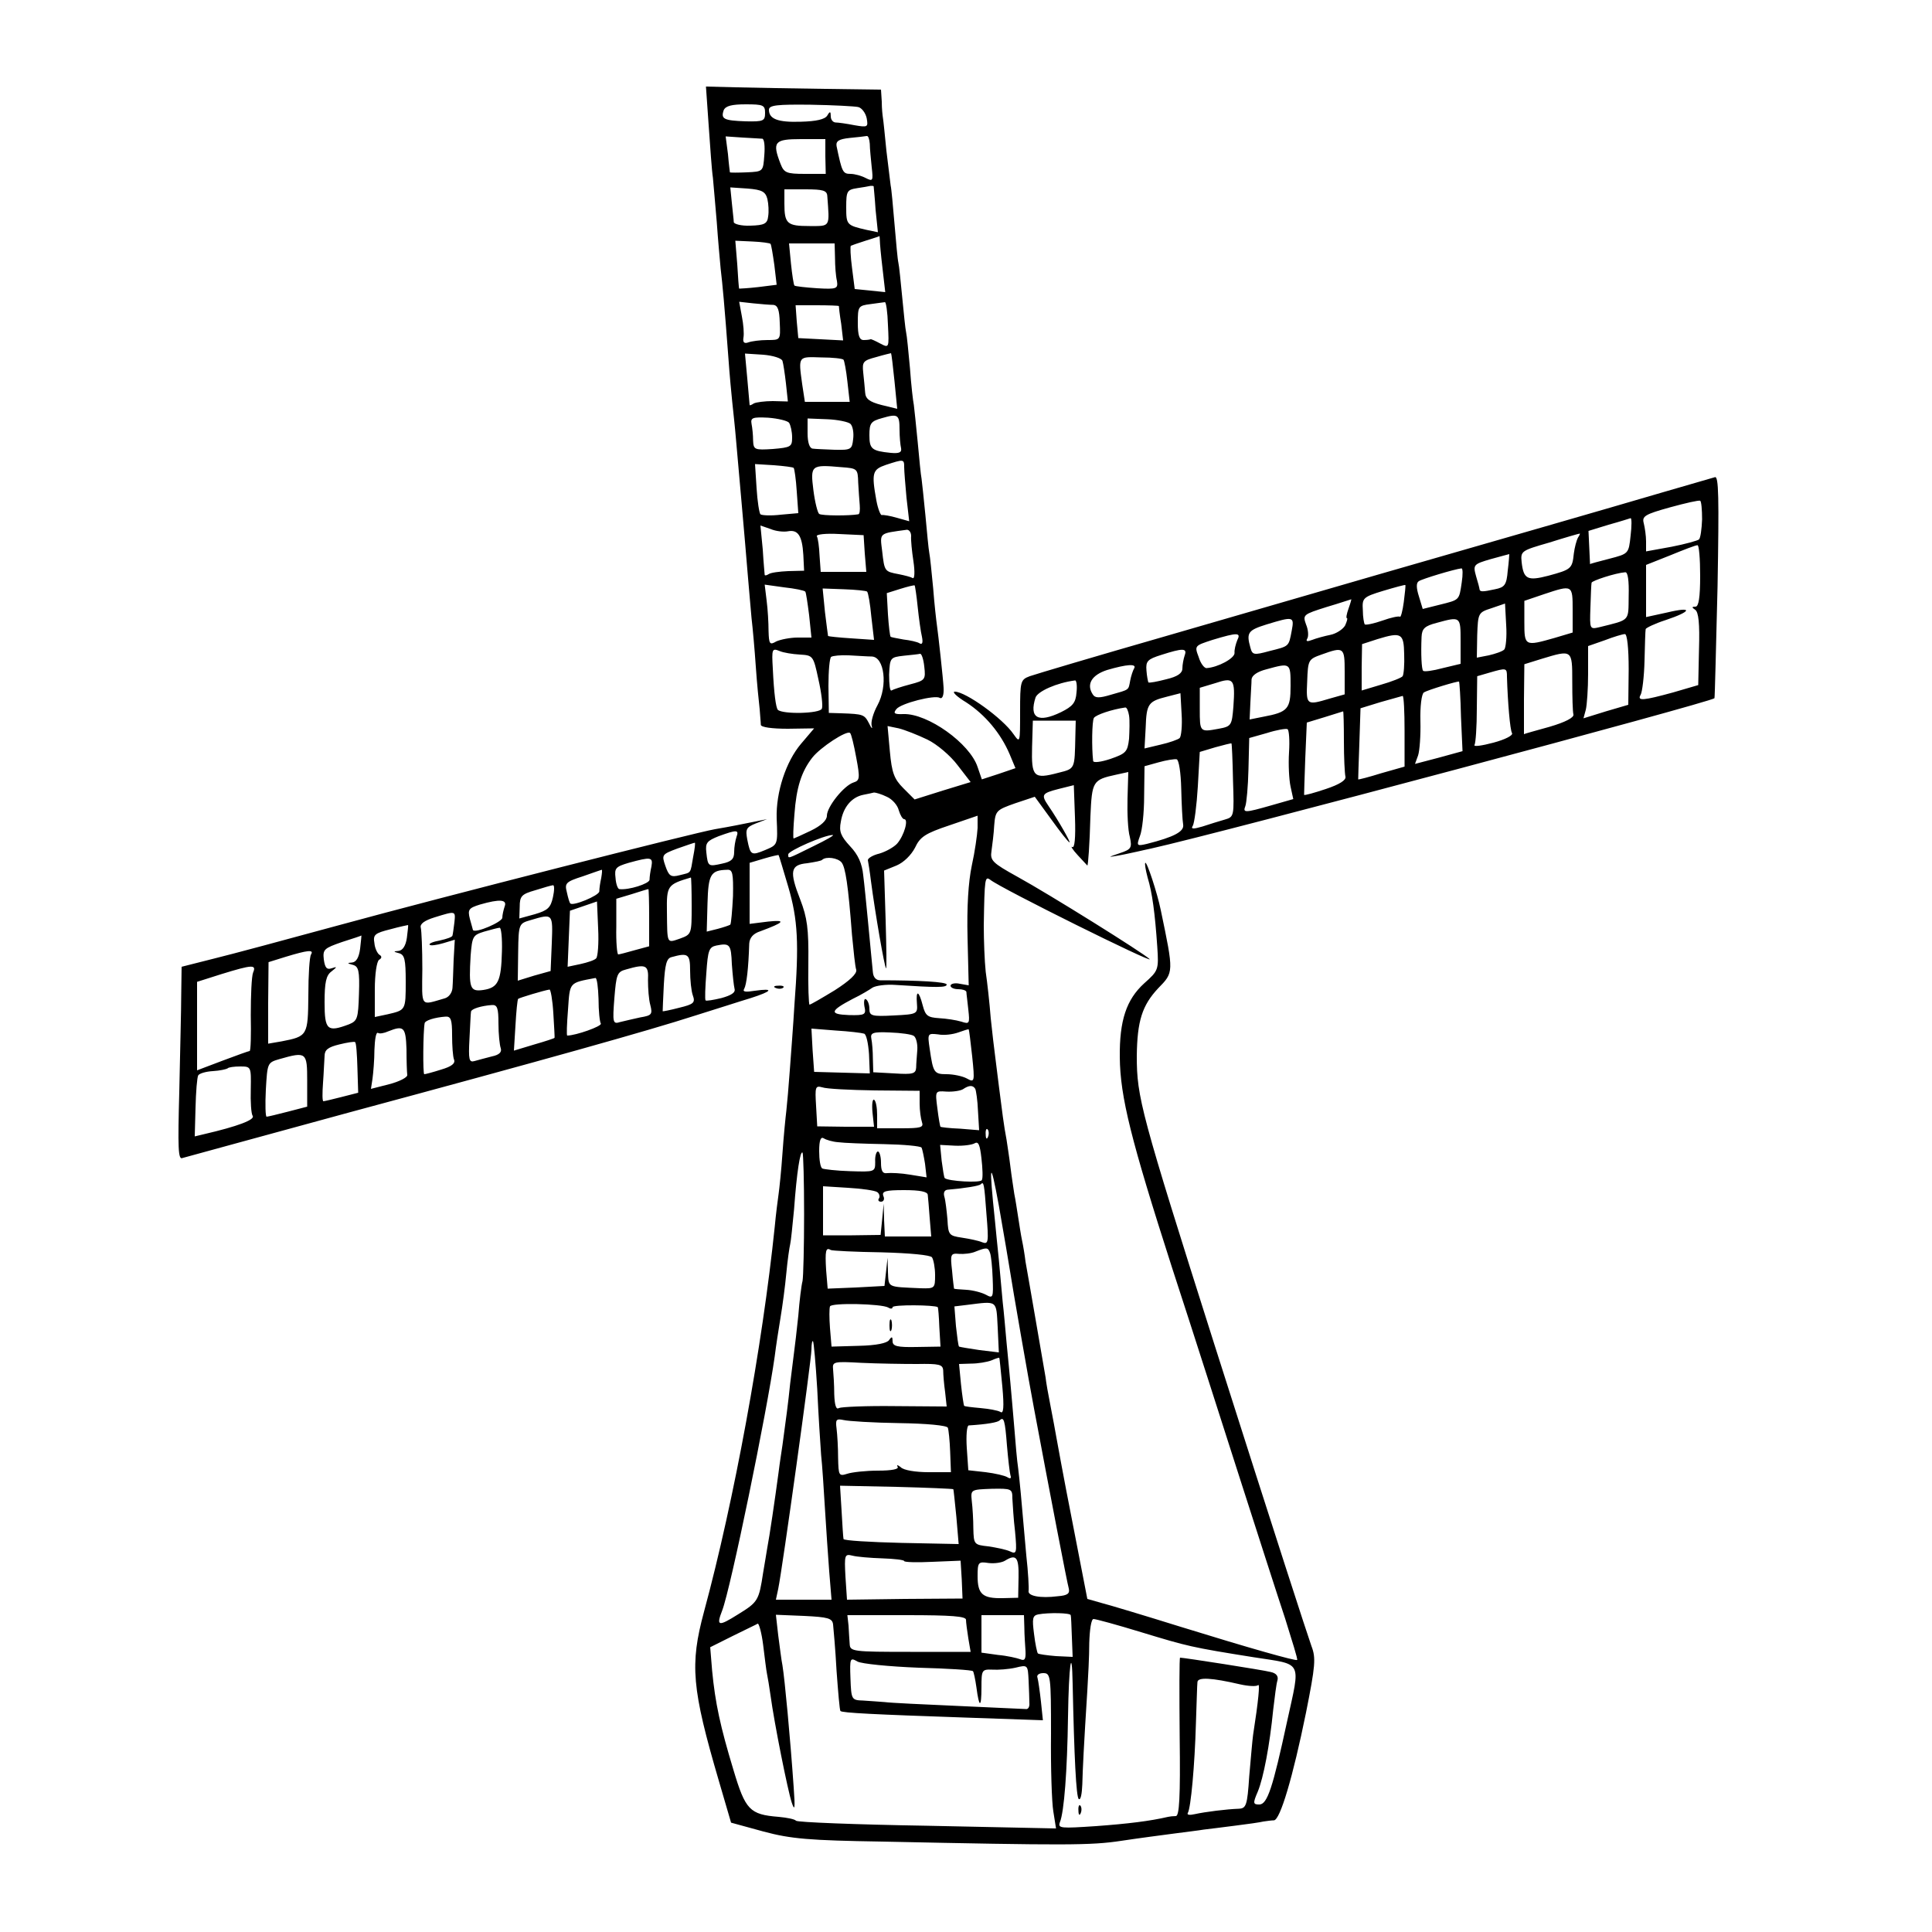 <?xml version="1.0" standalone="no"?>
<!DOCTYPE svg PUBLIC "-//W3C//DTD SVG 20010904//EN"
 "http://www.w3.org/TR/2001/REC-SVG-20010904/DTD/svg10.dtd">
<svg version="1.0" xmlns="http://www.w3.org/2000/svg"
 width="500pt" height="500pt" viewBox="0 0 500 500"
 preserveAspectRatio="xMidYMid meet">
<g transform="translate(0,500) scale(0.1,-0.1)"
fill="#000000" stroke="none">
<path d="M1834 4676 c4 -56 8 -117 11 -136 2 -19 6 -71 10 -115 3 -44 8 -98
10 -120 5 -42 10 -96 20 -230 3 -44 8 -96 10 -115 2 -19 7 -64 10 -100 3 -36
10 -112 15 -170 5 -58 12 -136 15 -175 3 -38 8 -90 10 -115 3 -25 8 -81 11
-125 3 -44 8 -93 10 -110 1 -16 3 -35 3 -41 1 -6 28 -10 70 -10 l68 1 -34 -40
c-39 -46 -65 -125 -63 -193 3 -69 3 -68 -30 -82 -36 -15 -38 -13 -46 27 -5 27
-3 32 22 42 l29 11 -30 -6 c-16 -3 -39 -8 -50 -10 -11 -2 -36 -7 -55 -10 -52
-9 -701 -174 -975 -249 -132 -36 -277 -75 -322 -86 l-83 -21 -1 -72 c0 -39 -3
-151 -5 -250 -4 -147 -3 -178 8 -173 8 2 200 55 428 117 512 138 776 212 900
252 52 16 116 37 143 45 56 18 61 26 11 19 -25 -4 -33 -3 -28 5 6 11 11 52 13
117 1 15 10 26 29 32 62 23 68 30 20 25 l-48 -6 0 79 0 79 37 11 c20 6 38 10
38 9 1 -1 12 -38 25 -82 25 -85 28 -147 16 -305 -3 -52 -9 -129 -12 -170 -3
-41 -7 -88 -9 -105 -2 -16 -7 -66 -10 -110 -3 -44 -8 -91 -10 -105 -2 -14 -7
-52 -10 -85 -32 -309 -105 -708 -183 -996 -37 -137 -32 -198 39 -440 l31 -106
84 -23 c71 -19 118 -23 307 -26 477 -10 540 -10 619 2 46 7 108 15 138 19 30
4 64 8 75 10 11 1 47 6 80 10 33 4 67 9 75 11 8 1 20 3 27 3 16 1 49 112 83
279 24 121 26 141 14 172 -12 34 -90 274 -251 780 -191 602 -201 640 -201 747
1 91 14 131 55 175 41 42 41 40 7 203 -9 44 -36 126 -40 122 -2 -2 1 -19 6
-38 12 -39 19 -92 25 -179 4 -60 3 -62 -34 -95 -46 -42 -64 -96 -63 -191 1
-103 29 -214 135 -544 53 -162 132 -410 177 -550 45 -140 97 -302 116 -359 18
-58 33 -105 31 -107 -4 -3 -121 30 -302 86 -93 29 -186 57 -206 62 l-35 10
-39 201 c-22 111 -40 211 -42 222 -2 11 -8 45 -14 75 -6 30 -12 64 -13 75 -2
11 -13 76 -25 145 -12 69 -24 139 -27 155 -2 17 -6 41 -9 55 -3 14 -7 41 -10
60 -3 19 -7 46 -10 60 -2 14 -7 45 -10 70 -3 25 -8 56 -10 70 -7 36 -12 77
-20 140 -4 30 -8 66 -10 80 -2 14 -7 57 -11 95 -3 39 -9 93 -13 120 -3 28 -5
82 -5 120 2 124 3 128 17 118 27 -22 427 -220 412 -205 -15 15 -260 168 -342
213 -65 36 -71 42 -67 67 2 15 6 45 7 66 3 38 6 40 54 57 l51 17 43 -59 c23
-32 44 -59 47 -59 3 0 -27 54 -55 95 -19 28 -17 32 26 43 l40 10 3 -83 c2 -54
-1 -81 -7 -77 -5 3 1 -7 14 -21 14 -15 25 -27 25 -27 2 0 6 54 8 128 4 90 6
94 66 107 l32 7 -2 -69 c-1 -37 1 -82 6 -99 6 -28 4 -32 -26 -42 -32 -11 -32
-11 -3 -6 17 3 38 8 48 10 9 2 26 6 36 8 184 41 1446 378 1458 389 1 1 4 131
8 289 4 232 3 287 -7 283 -7 -2 -69 -20 -138 -40 -146 -43 -414 -120 -730
-211 -124 -36 -372 -108 -552 -160 -181 -52 -339 -99 -353 -104 -24 -9 -25
-13 -25 -92 0 -81 0 -82 -17 -58 -28 41 -124 110 -152 110 -8 0 5 -13 30 -28
49 -32 89 -80 112 -134 l15 -36 -44 -15 -43 -14 -11 32 c-20 61 -129 139 -192
137 -24 -1 -27 2 -18 13 12 15 99 37 112 29 7 -4 11 7 10 26 -1 22 -14 140
-17 160 -2 14 -7 58 -10 98 -4 41 -8 82 -10 91 -2 10 -6 54 -10 97 -4 43 -9
86 -10 95 -2 9 -6 52 -10 95 -4 43 -9 87 -10 96 -2 9 -7 52 -10 95 -4 43 -8
85 -10 93 -2 8 -6 49 -10 90 -4 41 -8 82 -10 90 -2 8 -6 53 -10 100 -4 47 -8
92 -10 100 -1 8 -6 49 -11 90 -4 41 -8 80 -9 85 -1 6 -3 24 -3 42 l-2 31 -147
2 c-82 1 -183 3 -227 4 l-79 2 7 -100z m146 32 c0 -21 -4 -23 -50 -22 -57 2
-65 6 -57 29 5 11 21 15 57 15 45 0 50 -2 50 -22z m241 15 c9 -2 19 -15 22
-29 4 -23 3 -24 -32 -18 -20 4 -42 7 -48 7 -7 0 -13 7 -13 16 0 13 -2 14 -9 2
-6 -10 -29 -15 -68 -16 -60 -2 -83 7 -83 31 0 12 22 14 108 13 59 -1 114 -4
123 -6z m-248 -82 c5 -1 7 -20 5 -43 -3 -42 -3 -42 -45 -44 -24 -1 -43 -1 -44
0 0 0 -3 22 -5 47 l-6 46 44 -3 c23 -1 47 -3 51 -3z m278 -13 c0 -13 3 -40 5
-61 4 -35 3 -37 -15 -28 -11 6 -29 11 -40 11 -20 0 -22 5 -36 72 -2 13 6 18
34 21 20 2 39 4 44 5 4 1 7 -8 8 -20z m-115 -33 l1 -45 -54 0 c-48 0 -54 3
-63 26 -22 57 -16 64 53 64 l63 0 0 -45z m-150 -110 c3 -13 4 -33 2 -45 -2
-19 -10 -23 -46 -24 -23 -1 -42 4 -43 9 0 6 -3 28 -5 50 l-4 40 45 -3 c37 -3
46 -8 51 -27z m275 33 c0 -2 3 -29 5 -61 l6 -58 -29 6 c-52 12 -53 13 -53 59
0 41 2 45 28 49 15 2 30 5 35 6 4 0 7 0 8 -1z m-120 -25 c6 -82 9 -78 -46 -78
-58 0 -65 6 -65 58 l0 37 55 0 c45 0 55 -3 56 -17z m136 -115 c0 -7 3 -40 7
-73 l7 -61 -39 4 -40 4 -7 55 c-4 30 -5 56 -3 57 2 1 19 7 38 13 19 6 35 11
36 12 0 1 1 -5 1 -11z m-283 -9 c2 -2 6 -27 10 -55 l6 -51 -48 -6 c-26 -3 -48
-4 -49 -4 -1 1 -3 29 -5 63 l-5 61 44 -2 c24 -1 45 -4 47 -6z m167 -36 c0 -21
2 -48 5 -60 3 -20 0 -22 -51 -19 -30 2 -57 5 -59 7 -2 2 -6 28 -9 57 l-5 52
59 0 59 0 1 -37z m-160 -122 c12 -1 16 -13 17 -46 2 -45 2 -45 -32 -45 -19 0
-41 -3 -49 -6 -11 -4 -15 0 -13 12 2 10 0 35 -4 55 l-7 38 36 -4 c20 -2 43 -4
52 -4z m297 -52 c3 -60 3 -60 -20 -48 -13 7 -24 12 -25 11 -2 -1 -10 -2 -18
-2 -11 0 -15 12 -15 44 0 43 1 45 33 49 17 2 34 5 37 5 3 1 7 -25 8 -59z
m-127 49 c0 -2 2 -22 6 -46 l5 -43 -58 3 -58 3 -4 43 -3 42 55 0 c31 0 56 -1
57 -2z m-146 -142 c2 -6 6 -32 9 -58 l5 -47 -39 1 c-21 0 -43 -3 -49 -6 -6 -4
-11 -6 -11 -4 0 2 -3 32 -6 68 l-6 65 47 -3 c25 -2 48 -9 50 -16z m290 -53 l7
-71 -41 10 c-31 8 -41 16 -42 32 -1 11 -3 35 -5 52 -3 28 0 31 34 40 20 6 38
10 38 10 1 -1 5 -33 9 -73z m-132 56 c2 -2 7 -28 10 -56 l6 -53 -58 0 -58 0
-7 46 c-10 73 -11 71 49 69 30 0 56 -3 58 -6z m145 -181 c0 -18 2 -40 4 -48 2
-11 -5 -14 -27 -12 -49 5 -55 10 -55 46 0 31 4 36 33 44 41 12 45 9 45 -30z
m-286 18 c4 -6 8 -23 8 -38 0 -24 -3 -26 -50 -30 -47 -3 -50 -2 -51 22 0 14
-2 33 -4 43 -3 16 3 18 43 16 26 -2 50 -8 54 -13z m159 -3 c6 -6 9 -23 7 -39
-3 -27 -5 -29 -48 -28 -25 1 -51 2 -57 3 -8 1 -13 16 -13 40 l0 38 51 -2 c27
-1 55 -7 60 -12z m139 -112 c0 -10 3 -46 6 -79 l7 -61 -32 9 c-17 5 -35 8 -39
7 -3 -1 -10 16 -14 38 -13 72 -10 80 25 92 46 15 47 15 47 -6z m-286 -2 c2 -2
6 -29 8 -61 l4 -56 -45 -4 c-25 -3 -49 -2 -53 1 -3 3 -8 34 -10 68 l-4 62 49
-3 c26 -2 50 -5 51 -7z m167 -38 c1 -20 3 -46 4 -58 1 -13 0 -24 -4 -24 -22
-4 -94 -4 -101 1 -4 3 -11 30 -15 62 -8 64 -6 66 72 59 42 -3 43 -4 44 -40z
m2184 -95 c-1 -25 -4 -48 -8 -52 -3 -3 -35 -12 -71 -19 l-66 -12 0 26 c0 14
-3 35 -6 47 -5 18 3 23 68 41 40 11 75 19 78 17 3 -1 5 -23 5 -48z m-185 -42
c-5 -47 -5 -47 -55 -60 -27 -7 -50 -13 -50 -14 0 0 -1 19 -2 43 l-2 43 52 16
c29 8 54 16 57 17 3 0 3 -20 0 -45z m-2181 11 c26 5 37 -11 40 -61 l2 -41 -41
-1 c-23 -1 -46 -4 -51 -8 -5 -3 -9 -4 -10 -2 0 2 -3 31 -5 66 l-6 62 26 -9
c14 -6 34 -8 45 -6z m319 -12 c-1 -10 2 -40 6 -66 4 -27 3 -46 -2 -43 -5 3
-21 7 -36 10 -37 7 -37 7 -43 60 -6 48 -9 45 64 55 6 0 11 -7 11 -16z m-120
-45 l4 -48 -59 0 -59 0 -3 42 c-1 23 -4 45 -7 50 -3 5 23 8 57 6 l64 -3 3 -47z
m1846 41 c-4 -7 -9 -26 -11 -42 -4 -39 -7 -41 -66 -57 -54 -14 -64 -9 -69 35
-3 29 -1 30 72 51 41 13 76 23 78 23 2 1 0 -4 -4 -10z m316 -99 c0 -57 -4 -80
-12 -80 -10 0 -10 -2 -1 -8 9 -6 12 -36 10 -102 l-2 -93 -65 -19 c-77 -21 -94
-23 -84 -6 4 7 9 46 10 88 1 41 2 78 3 82 1 3 23 14 51 23 69 23 72 36 5 20
l-55 -12 0 67 0 68 63 25 c34 14 65 26 70 26 4 1 7 -35 7 -79z m-498 13 c-3
-37 -8 -43 -33 -48 -32 -7 -39 -7 -40 0 0 2 -4 18 -9 34 -8 29 -7 31 38 44 26
7 47 13 48 13 0 -1 -1 -20 -4 -43z m-119 -30 c-7 -47 -5 -45 -57 -58 l-44 -11
-10 33 c-7 22 -7 35 0 39 9 6 92 31 110 33 4 1 4 -16 1 -36z m432 -35 c-1 -67
5 -61 -75 -81 -26 -6 -26 -6 -24 51 1 31 2 60 3 64 1 5 61 25 87 27 7 1 10
-22 9 -61z m-2131 11 c2 -2 6 -30 10 -61 l6 -58 -36 0 c-19 0 -44 -5 -55 -10
-17 -10 -19 -7 -20 27 0 21 -2 56 -5 79 l-5 41 50 -7 c28 -3 52 -8 55 -11z
m291 -40 c3 -29 8 -65 11 -77 3 -15 1 -21 -6 -17 -6 4 -25 8 -42 10 -17 3 -32
6 -33 7 -2 2 -5 28 -7 58 l-3 55 35 11 c19 6 36 10 37 9 1 0 5 -26 8 -56z
m1258 13 c-3 -23 -8 -41 -10 -38 -3 2 -23 -2 -45 -10 -23 -8 -43 -12 -46 -10
-2 3 -5 19 -5 37 -2 31 0 34 53 50 30 9 56 16 57 15 1 -1 -1 -21 -4 -44z
m-1389 27 c3 -3 8 -32 11 -65 l7 -60 -59 4 c-32 2 -59 5 -60 6 0 0 -4 28 -8
62 l-6 61 55 -2 c31 -1 58 -4 60 -6z m1826 -48 l0 -58 -47 -14 c-77 -22 -78
-21 -78 41 l0 55 50 17 c75 25 75 25 75 -41z m-580 4 c-5 -14 -7 -25 -4 -25 2
0 0 -8 -5 -19 -6 -10 -23 -21 -38 -24 -15 -3 -37 -9 -47 -13 -13 -5 -17 -4
-13 3 4 6 3 23 -3 37 -9 25 -7 26 53 45 34 10 63 20 64 20 1 1 -2 -10 -7 -24z
m403 -106 c-5 -5 -23 -11 -40 -15 l-31 -6 1 58 c2 58 3 59 37 70 l35 12 3 -56
c2 -30 -1 -59 -5 -63z m-550 49 c-8 -42 -6 -40 -58 -53 -40 -11 -44 -10 -49 9
-11 39 -6 45 42 60 69 21 72 21 65 -16z m437 -27 l0 -59 -46 -11 c-26 -7 -48
-10 -51 -7 -4 4 -6 43 -4 88 1 21 8 28 39 36 62 17 62 17 62 -47z m-578 2 c-4
-10 -8 -25 -7 -33 0 -14 -43 -37 -72 -39 -6 -1 -16 12 -21 29 -11 29 -10 29
36 44 66 20 74 19 64 -1z m432 -36 c1 -27 -1 -52 -4 -57 -3 -4 -28 -14 -56
-22 l-50 -15 0 60 1 60 40 13 c62 19 68 15 69 -39z m581 -39 l-1 -92 -58 -17
-58 -18 6 22 c3 12 6 54 6 94 l0 71 43 15 c23 9 47 16 52 16 6 1 10 -36 10
-91z m-2145 38 c34 -2 35 -3 48 -64 8 -35 12 -69 9 -76 -5 -13 -101 -15 -114
-3 -5 6 -10 42 -13 107 -3 51 -2 53 18 45 9 -4 33 -8 52 -9z m996 -2 c-3 -9
-6 -24 -6 -34 0 -12 -12 -21 -42 -28 -23 -6 -44 -10 -46 -8 -1 2 -4 16 -5 31
-2 24 3 29 38 40 56 18 68 18 61 -1z m414 -42 l0 -59 -39 -11 c-60 -18 -61
-17 -58 45 2 55 3 57 37 69 58 21 60 19 60 -44z m-1224 39 c33 -1 42 -76 15
-126 -11 -20 -18 -44 -15 -54 3 -9 -1 -6 -7 7 -12 23 -15 24 -71 26 l-33 1 -1
70 c0 39 3 72 7 75 4 3 25 5 46 4 21 -1 48 -3 59 -3z m136 -26 c4 -34 2 -36
-36 -46 -23 -6 -44 -13 -49 -16 -4 -2 -6 16 -6 41 2 44 3 45 38 49 20 2 39 4
42 5 4 1 9 -14 11 -33z m1677 -38 c0 -41 1 -79 3 -86 2 -8 -21 -20 -62 -32
-36 -10 -65 -18 -66 -19 0 0 0 41 0 90 l1 91 45 14 c79 24 79 24 79 -58z
m-1134 33 c-3 -5 -8 -20 -10 -31 -5 -26 -1 -23 -50 -37 -30 -9 -41 -9 -47 1
-17 26 -3 50 37 63 51 15 78 17 70 4z m405 -45 c0 -60 -7 -68 -71 -80 l-35 -7
2 44 c1 24 3 50 3 60 1 10 15 20 39 26 62 17 62 17 62 -43z m560 23 c2 -66 8
-137 13 -145 4 -6 -18 -17 -48 -25 -30 -8 -52 -11 -49 -6 3 5 6 47 6 94 l1 84
31 9 c45 13 46 13 46 -11z m-708 -77 c-4 -48 -5 -51 -38 -57 -49 -9 -49 -9
-49 51 l0 55 40 12 c48 16 52 11 47 -61z m-406 37 c-2 -27 -10 -36 -40 -51
-60 -29 -83 -15 -66 38 6 16 55 38 102 44 4 1 6 -14 4 -31z m995 -63 l4 -89
-62 -17 -61 -16 8 22 c4 12 7 52 6 89 -1 38 3 70 9 74 9 6 88 30 91 28 1 -1 4
-41 5 -91z m-728 -55 c-4 -4 -27 -12 -49 -17 l-42 -10 3 54 c2 62 7 68 55 80
l35 9 3 -54 c2 -30 -1 -58 -5 -62z m582 18 l0 -92 -60 -17 c-32 -10 -59 -17
-60 -16 0 1 1 43 3 93 l3 91 52 16 c29 8 54 15 57 16 3 0 5 -40 5 -91z m-713
40 c2 -13 1 -40 0 -60 -4 -34 -8 -38 -48 -52 -24 -8 -45 -11 -45 -5 -4 34 -3
103 2 111 5 8 46 22 81 27 4 1 8 -9 10 -21z m556 -66 c0 -42 2 -84 4 -92 2 -9
-15 -20 -51 -32 -30 -10 -55 -17 -56 -15 0 1 1 44 3 94 l4 93 46 14 c26 8 48
15 48 15 1 1 2 -34 2 -77z m-695 13 c-2 -86 0 -84 -44 -95 -64 -17 -70 -11
-68 67 l2 68 55 0 56 0 -1 -40z m-383 -9 c25 -12 60 -42 78 -66 l34 -44 -72
-22 -73 -23 -29 29 c-24 24 -30 40 -35 95 l-6 66 29 -6 c16 -4 49 -17 74 -29z
m936 -33 c-2 -31 0 -71 4 -89 l7 -32 -56 -16 c-70 -20 -75 -20 -68 -2 3 8 7
51 8 95 l2 81 46 13 c25 8 49 12 53 10 4 -2 6 -29 4 -60z m-1120 -14 c10 -53
9 -59 -7 -64 -25 -8 -69 -63 -69 -86 0 -12 -15 -26 -42 -39 -23 -11 -43 -20
-44 -20 -2 0 -1 28 2 63 5 69 18 110 46 146 21 27 90 72 98 64 3 -2 10 -31 16
-64z m975 -58 c3 -93 3 -95 -21 -102 -14 -4 -40 -12 -58 -18 -24 -7 -31 -7
-25 2 4 7 10 52 13 102 l5 89 40 12 c22 6 41 11 42 10 1 0 3 -43 4 -95z m-134
-22 c1 -41 3 -82 5 -93 3 -18 -23 -32 -94 -50 -26 -6 -27 -5 -18 20 6 14 11
61 11 103 l1 78 36 10 c21 6 42 9 47 8 6 -1 11 -35 12 -76z m-762 -21 c14 -6
28 -22 31 -35 4 -13 10 -23 14 -23 12 0 0 -42 -18 -63 -8 -9 -29 -21 -46 -26
-17 -4 -30 -12 -30 -17 1 -5 5 -29 8 -54 11 -84 35 -222 39 -226 2 -2 1 54 -1
125 l-4 128 32 13 c19 8 38 27 48 46 13 28 26 37 89 58 l73 25 0 -32 c-1 -18
-7 -61 -15 -97 -9 -43 -13 -107 -11 -187 l3 -123 -23 4 c-13 3 -24 0 -24 -5 0
-5 9 -9 20 -9 11 0 20 -3 21 -7 0 -5 3 -25 5 -46 4 -36 3 -38 -18 -31 -13 4
-39 8 -58 9 -29 2 -35 6 -42 33 -10 39 -18 41 -15 5 2 -27 1 -28 -60 -31 -57
-3 -63 -1 -63 17 0 11 -4 22 -9 25 -4 3 -6 -5 -4 -18 5 -22 2 -24 -40 -23 -52
2 -49 11 10 42 21 10 44 24 51 29 8 5 35 9 60 7 107 -7 132 -7 132 1 0 7 -73
11 -172 11 -11 0 -18 8 -19 21 -1 11 -3 30 -4 41 -1 11 -5 53 -9 94 -4 41 -9
93 -12 116 -3 30 -13 53 -34 75 -24 26 -29 38 -24 63 6 38 28 64 58 70 11 2
24 5 28 6 4 0 19 -4 33 -11z m-389 -104 c-3 -9 -6 -26 -6 -39 0 -18 -7 -25
-31 -30 -36 -8 -37 -8 -41 29 -3 25 2 30 32 42 47 17 53 17 46 -2z m199 -24
c-69 -34 -65 -33 -65 -21 0 9 93 50 115 50 6 0 -17 -13 -50 -29z m-311 -27
c-8 -46 -4 -40 -35 -48 -23 -6 -28 -2 -37 24 -10 29 -9 30 31 45 23 8 43 15
45 15 2 1 0 -16 -4 -36z m-108 -25 c-3 -13 -5 -28 -5 -35 -1 -10 -54 -27 -78
-24 -4 0 -9 13 -10 29 -3 25 0 29 34 39 58 16 63 15 59 -9z m492 10 c10 -13
17 -57 27 -188 4 -41 8 -82 11 -90 2 -10 -17 -28 -56 -53 -33 -20 -62 -37 -65
-37 -2 0 -4 48 -3 108 1 89 -3 117 -21 164 -29 74 -25 90 18 94 19 3 37 6 39
9 10 9 40 5 50 -7z m-622 -40 c-3 -13 -5 -28 -5 -35 -1 -11 -69 -39 -75 -31
-2 1 -6 15 -9 29 -6 23 -3 27 41 41 26 9 48 17 49 17 2 1 1 -9 -1 -21z m341
-47 c-2 -39 -5 -72 -7 -74 -3 -2 -18 -7 -33 -11 l-28 -7 2 73 c2 75 8 86 51
87 14 1 16 -9 15 -68z m-107 -25 c0 -73 0 -74 -30 -85 -35 -12 -33 -15 -34 69
-1 68 1 71 62 89 1 1 2 -32 2 -73z m-359 22 c-6 -27 -13 -34 -47 -44 l-40 -11
1 30 c0 28 5 33 40 43 22 7 43 13 46 13 4 1 4 -13 0 -31z m249 -53 l0 -74 -37
-10 c-21 -6 -40 -11 -43 -11 -3 0 -6 32 -5 72 l0 72 40 12 c22 7 41 13 43 13
1 1 2 -33 2 -74z m-374 29 c-3 -9 -6 -22 -6 -29 0 -11 -69 -41 -76 -32 0 1 -4
14 -8 29 -6 24 -3 28 26 37 52 15 71 13 64 -5z m237 -134 c-4 -5 -23 -11 -41
-15 l-33 -7 3 73 3 72 35 12 35 12 3 -70 c2 -39 -1 -73 -5 -77z m-367 93 c-2
-16 -4 -31 -5 -34 0 -4 -15 -9 -33 -13 -17 -3 -29 -8 -26 -11 2 -3 18 -1 35 4
l30 9 -3 -52 c-1 -28 -2 -61 -3 -73 -1 -12 -9 -24 -21 -27 -63 -18 -58 -25
-57 76 0 51 -2 99 -4 107 -3 10 10 19 36 27 55 17 54 17 51 -13z m252 -54 l-3
-72 -43 -12 -42 -13 1 74 c1 74 2 74 33 83 57 17 57 17 54 -60z m-375 14 c-3
-21 -11 -33 -22 -34 -14 -1 -13 -2 2 -6 14 -4 17 -16 17 -73 0 -75 0 -74 -47
-85 l-33 -7 0 71 c0 40 5 73 11 77 7 4 8 9 1 13 -5 3 -12 17 -13 30 -4 22 1
26 41 36 25 7 46 11 46 11 1 -1 -1 -16 -3 -33z m246 -35 c-2 -78 -10 -94 -48
-100 -35 -5 -38 4 -33 89 4 50 6 53 35 62 18 5 36 10 40 10 4 1 7 -27 6 -61z
m-367 7 c-3 -23 -10 -35 -21 -36 -13 -1 -13 -2 2 -6 15 -4 18 -15 16 -75 -2
-64 -4 -70 -26 -79 -56 -21 -63 -15 -63 57 0 52 4 70 18 80 15 12 15 13 0 8
-12 -4 -17 1 -20 23 -3 26 1 29 47 45 28 9 50 16 50 17 1 1 -1 -15 -3 -34z
m962 -40 c2 -28 5 -56 7 -64 3 -10 -9 -17 -34 -24 -21 -5 -39 -8 -41 -6 -2 2
-1 34 2 71 4 59 7 67 26 71 35 7 38 3 40 -48z m-1089 25 c-4 -6 -7 -53 -7
-106 -1 -104 -2 -106 -69 -119 l-35 -6 0 105 1 106 45 14 c56 17 73 19 65 6z
m981 -42 c0 -24 3 -53 7 -64 7 -19 2 -23 -35 -32 -23 -6 -43 -10 -43 -9 0 1 1
32 3 69 3 52 7 68 20 71 43 12 48 8 48 -35z m-1131 -5 c-4 -10 -6 -60 -6 -110
1 -51 0 -93 -3 -93 -2 0 -33 -11 -70 -25 l-66 -25 0 115 0 114 63 20 c81 25
91 25 82 4z m1022 -20 c0 -21 2 -50 6 -64 6 -24 4 -27 -26 -32 -17 -4 -41 -9
-52 -12 -19 -6 -20 -2 -15 62 5 61 7 68 30 74 52 15 59 12 57 -28z m-128 -48
c0 -31 3 -60 6 -64 3 -7 -65 -31 -87 -31 -2 0 -1 30 2 67 5 72 2 69 71 82 4 0
7 -24 8 -54z m-117 -37 c2 -35 4 -64 3 -64 0 -1 -24 -9 -52 -17 l-53 -16 4 65
c2 36 5 67 7 69 4 3 67 22 81 24 3 1 8 -27 10 -61z m-142 -27 c0 -27 3 -56 6
-64 3 -10 -4 -17 -23 -21 -15 -4 -35 -9 -45 -12 -14 -4 -16 3 -13 58 2 35 3
66 4 70 1 7 26 15 54 17 14 1 17 -8 17 -48z m-120 -30 c0 -27 2 -56 5 -63 4
-10 -6 -18 -33 -26 -22 -7 -41 -12 -44 -12 -4 0 -3 112 1 132 1 7 26 15 54 17
14 1 17 -8 17 -48z m-118 -36 c0 -30 1 -60 2 -67 1 -6 -20 -17 -47 -24 l-47
-12 4 26 c2 15 5 49 5 75 1 27 4 46 9 44 4 -3 16 -1 27 4 40 16 45 11 47 -46z
m1184 40 c6 -1 11 -25 13 -53 l2 -50 -72 2 -72 2 -4 56 -3 56 63 -5 c34 -2 67
-6 73 -8z m280 -59 c7 -67 6 -68 -14 -57 -11 6 -35 11 -52 11 -33 0 -35 4 -44
66 -6 40 -5 40 22 37 15 -3 38 0 52 5 14 5 26 9 27 8 1 -1 5 -33 9 -70z m-151
53 c6 -4 10 -21 9 -36 -1 -15 -3 -36 -3 -46 -1 -16 -9 -18 -56 -15 l-55 3 -1
35 c0 19 -2 43 -4 52 -3 15 4 18 48 16 29 -1 57 -5 62 -9z m-1440 -83 l2 -64
-43 -11 c-23 -6 -45 -11 -47 -11 -3 0 -3 21 -1 48 2 26 3 57 4 69 0 16 9 23
38 30 20 5 39 8 41 6 3 -2 5 -32 6 -67z m-130 -33 l0 -67 -50 -13 c-27 -7 -52
-13 -55 -13 -3 0 -4 31 -2 70 4 69 4 70 35 79 70 20 72 18 72 -56z m-146 -22
c-1 -32 1 -64 5 -69 6 -10 -39 -27 -125 -47 l-25 -6 2 74 c1 41 4 79 7 84 3 5
20 10 38 11 18 1 35 5 38 7 2 3 17 5 33 5 28 0 28 -1 27 -59z m1615 -3 l116
-1 0 -33 c0 -18 3 -39 6 -48 5 -14 -3 -16 -55 -16 l-61 0 0 34 c0 19 -3 37 -8
40 -4 2 -6 -12 -4 -33 l4 -37 -74 0 -73 1 -3 53 c-3 49 -2 53 16 48 11 -4 72
-7 136 -8z m260 4 c2 -4 6 -30 7 -57 l3 -50 -49 4 c-28 1 -51 4 -51 5 -1 0 -5
22 -8 47 -6 46 -6 46 23 44 17 -1 36 2 43 6 16 11 26 11 32 1z m33 -124 c-3
-8 -6 -5 -6 6 -1 11 2 17 5 13 3 -3 4 -12 1 -19z m-388 -14 c14 -2 68 -4 119
-5 51 -1 94 -5 97 -9 2 -4 6 -23 9 -42 l4 -35 -43 7 c-23 4 -50 5 -59 4 -12
-2 -16 6 -16 27 0 16 -4 29 -8 29 -4 0 -8 -12 -7 -27 0 -26 -1 -26 -65 -24
-35 1 -68 5 -72 7 -5 3 -8 23 -8 45 0 28 4 38 12 33 6 -4 23 -9 37 -10z m372
-98 c-3 -8 -87 -3 -96 5 -2 2 -5 23 -8 45 l-4 41 38 -2 c21 -1 44 2 51 6 10 6
14 -3 18 -39 3 -26 4 -51 1 -56z m-460 -88 c0 -84 -2 -162 -4 -173 -3 -11 -8
-51 -11 -90 -4 -38 -9 -81 -11 -95 -2 -14 -6 -50 -10 -80 -5 -50 -11 -94 -20
-160 -2 -14 -7 -45 -10 -70 -10 -74 -23 -163 -30 -200 -1 -8 -6 -35 -10 -60
-11 -72 -13 -76 -65 -108 -51 -32 -57 -31 -41 10 22 57 116 515 136 658 3 25
10 70 15 100 5 30 12 82 15 115 3 33 8 67 10 75 2 8 6 49 10 90 7 97 16 153
22 147 2 -3 4 -74 4 -159z m533 -148 c5 -34 50 -293 62 -355 41 -219 86 -453
90 -466 3 -13 -3 -18 -28 -20 -47 -6 -79 1 -76 14 1 7 -1 48 -6 92 -14 162
-17 191 -21 225 -3 19 -7 67 -10 105 -3 39 -8 90 -10 115 -2 25 -7 72 -10 105
-3 33 -7 80 -10 105 -2 25 -7 74 -10 110 -4 36 -8 81 -10 100 -16 151 -13 166
10 40 13 -74 26 -151 29 -170z m-61 147 c6 -72 5 -78 -11 -72 -9 4 -33 9 -53
12 -33 5 -35 7 -37 47 -2 22 -5 49 -8 59 -3 10 0 17 8 18 47 4 82 10 86 14 8
8 9 4 15 -78z m-283 58 c5 -3 8 -11 5 -16 -4 -5 -1 -9 5 -9 7 0 10 7 6 15 -4
12 5 15 54 15 41 0 60 -4 61 -12 1 -7 3 -34 5 -60 l4 -48 -60 0 -60 0 -2 43
-1 42 -4 -41 -4 -40 -74 -1 -75 0 0 63 0 64 64 -4 c36 -2 70 -7 76 -11z m11
-156 c74 -2 127 -7 131 -13 4 -6 8 -27 8 -46 0 -34 -1 -35 -37 -34 -88 4 -83
1 -85 42 l-1 37 -4 -37 -4 -36 -74 -4 -73 -3 -4 48 c-3 50 -1 60 12 52 4 -2
63 -5 131 -6z m281 -1 c3 -7 6 -37 7 -66 2 -50 1 -53 -17 -43 -11 6 -34 12
-51 13 -17 1 -31 2 -32 3 0 0 -3 21 -5 46 -5 43 -4 46 18 44 12 -1 32 1 43 6
28 11 32 11 37 -3z m-263 -142 c6 -4 11 -3 11 1 0 7 110 6 117 0 1 -1 3 -24 4
-52 l3 -50 -62 -1 c-50 -1 -62 2 -62 15 0 12 -2 13 -9 3 -5 -8 -33 -14 -79
-15 l-70 -2 -4 48 c-2 26 -2 51 0 56 3 10 134 7 151 -3z m283 -51 l3 -65 -50
6 c-27 4 -51 8 -53 9 -2 2 -5 26 -8 53 l-4 51 33 4 c80 10 75 13 79 -58z
m-467 -160 c3 -66 8 -142 10 -170 3 -27 7 -90 10 -140 3 -49 8 -123 11 -162
l6 -73 -72 0 -72 0 6 28 c11 53 86 593 86 619 0 15 2 24 4 22 2 -2 7 -58 11
-124z m479 7 c5 -55 3 -72 -5 -66 -7 4 -30 8 -52 10 -22 2 -41 4 -42 6 -1 2
-5 27 -8 56 l-5 52 31 1 c18 0 41 4 52 8 11 5 21 8 21 7 1 0 4 -34 8 -74z
m-221 58 c58 1 67 -1 68 -17 0 -10 2 -35 5 -56 l4 -37 -134 1 c-74 1 -139 -2
-145 -5 -7 -5 -11 7 -12 36 0 24 -2 53 -3 64 -2 20 1 21 73 17 42 -2 106 -3
144 -3z m-46 -153 c71 -1 124 -6 126 -12 2 -5 5 -34 6 -62 l2 -53 -58 0 c-33
0 -65 5 -72 13 -8 6 -11 7 -8 1 4 -6 -14 -10 -51 -10 -31 0 -67 -4 -79 -8 -22
-7 -23 -5 -24 41 0 26 -2 60 -4 76 -3 23 -1 26 18 22 12 -3 77 -7 144 -8z
m279 -58 c3 -35 7 -70 9 -77 3 -8 0 -10 -8 -5 -6 4 -32 10 -56 13 l-45 5 -4
58 c-2 31 0 57 5 58 48 3 75 8 80 13 11 11 14 0 19 -65z m-139 -113 c1 0 4
-33 8 -71 l6 -71 -148 3 c-81 2 -149 6 -150 10 -1 5 -3 37 -5 73 l-4 65 146
-3 c80 -2 146 -5 147 -6z m153 -24 c1 -15 3 -54 7 -86 5 -55 4 -59 -13 -51
-11 5 -36 10 -56 13 -37 4 -38 5 -39 46 0 22 -2 55 -4 71 -3 30 -3 30 51 32
52 1 54 0 54 -25z m-337 -155 c31 -1 57 -4 57 -7 0 -3 33 -4 73 -2 l73 3 3
-49 2 -49 -150 -1 -149 -2 -4 60 c-3 56 -2 59 18 54 11 -3 46 -6 77 -7z m353
-49 l-1 -53 -40 -1 c-52 -1 -65 10 -65 57 0 36 2 38 28 34 16 -2 35 1 43 6 29
18 36 9 35 -43z m135 -98 c1 -3 2 -28 3 -57 l2 -51 -43 2 c-24 2 -45 5 -47 7
-2 2 -7 25 -10 51 -5 39 -4 47 11 50 27 5 83 4 84 -2z m-615 -24 c1 -10 6 -64
9 -120 4 -55 8 -102 10 -104 4 -5 89 -9 322 -17 l202 -7 -5 48 c-3 27 -7 55
-9 62 -3 7 4 12 15 12 19 0 20 -7 20 -157 -1 -87 2 -178 6 -201 l7 -44 -334 7
c-183 3 -336 9 -339 13 -3 4 -23 8 -45 10 -75 6 -86 18 -117 122 -34 112 -47
173 -55 256 l-5 61 58 29 c32 16 62 30 65 32 3 1 10 -23 14 -55 4 -32 8 -66
10 -75 2 -9 6 -34 9 -55 10 -74 45 -248 55 -278 8 -24 9 -15 5 40 -9 129 -23
278 -29 315 -3 14 -7 49 -11 78 l-6 53 73 -3 c62 -3 73 -6 75 -22z m344 12 c0
-7 3 -29 6 -48 l6 -35 -156 0 c-149 0 -156 1 -157 20 -1 11 -2 32 -3 48 l-3
27 154 0 c116 0 153 -3 153 -12z m151 -20 c0 -18 2 -45 3 -61 1 -21 -2 -26
-14 -21 -8 3 -34 9 -57 11 l-43 6 0 48 0 49 55 0 55 0 1 -32z m302 -12 c122
-37 129 -39 292 -65 128 -20 121 -6 86 -166 -37 -171 -51 -215 -72 -215 -16 0
-17 3 -4 33 15 36 31 121 40 212 4 33 8 67 11 76 3 11 -3 19 -18 22 -19 5
-224 37 -234 37 -2 0 -2 -92 -1 -205 2 -158 -1 -205 -10 -205 -7 0 -16 -1 -20
-2 -47 -11 -105 -18 -187 -24 -90 -6 -99 -6 -93 10 11 27 19 133 21 273 2 133
10 190 12 85 4 -187 9 -294 16 -298 5 -3 8 14 9 38 1 40 4 101 13 243 2 33 5
88 5 123 1 34 5 62 11 62 6 0 61 -15 123 -34z m-576 -92 c75 -2 139 -6 141 -9
2 -2 6 -21 9 -42 7 -54 13 -54 13 0 0 45 1 47 28 46 15 -1 42 1 60 5 32 8 32
7 34 -33 1 -23 2 -49 2 -58 1 -10 -3 -17 -9 -16 -5 0 -84 4 -175 8 -91 4 -176
8 -190 10 -14 1 -39 3 -56 4 -30 1 -31 2 -33 57 -2 53 -1 55 18 44 11 -6 82
-13 158 -16z m832 -43 c22 -5 43 -6 47 -2 5 5 1 -39 -13 -129 -2 -14 -6 -62
-10 -107 -5 -76 -8 -83 -27 -84 -31 -1 -87 -8 -114 -14 -13 -3 -21 -2 -18 3 8
13 18 125 21 231 2 53 3 101 4 108 1 13 37 11 110 -6z"/>
<path d="M2302 1570 c0 -14 2 -19 5 -12 2 6 2 18 0 25 -3 6 -5 1 -5 -13z"/>
<path d="M2791 314 c0 -11 3 -14 6 -6 3 7 2 16 -1 19 -3 4 -6 -2 -5 -13z"/>
<path d="M2008 2443 c7 -3 16 -2 19 1 4 3 -2 6 -13 5 -11 0 -14 -3 -6 -6z"/>
</g>
</svg>
